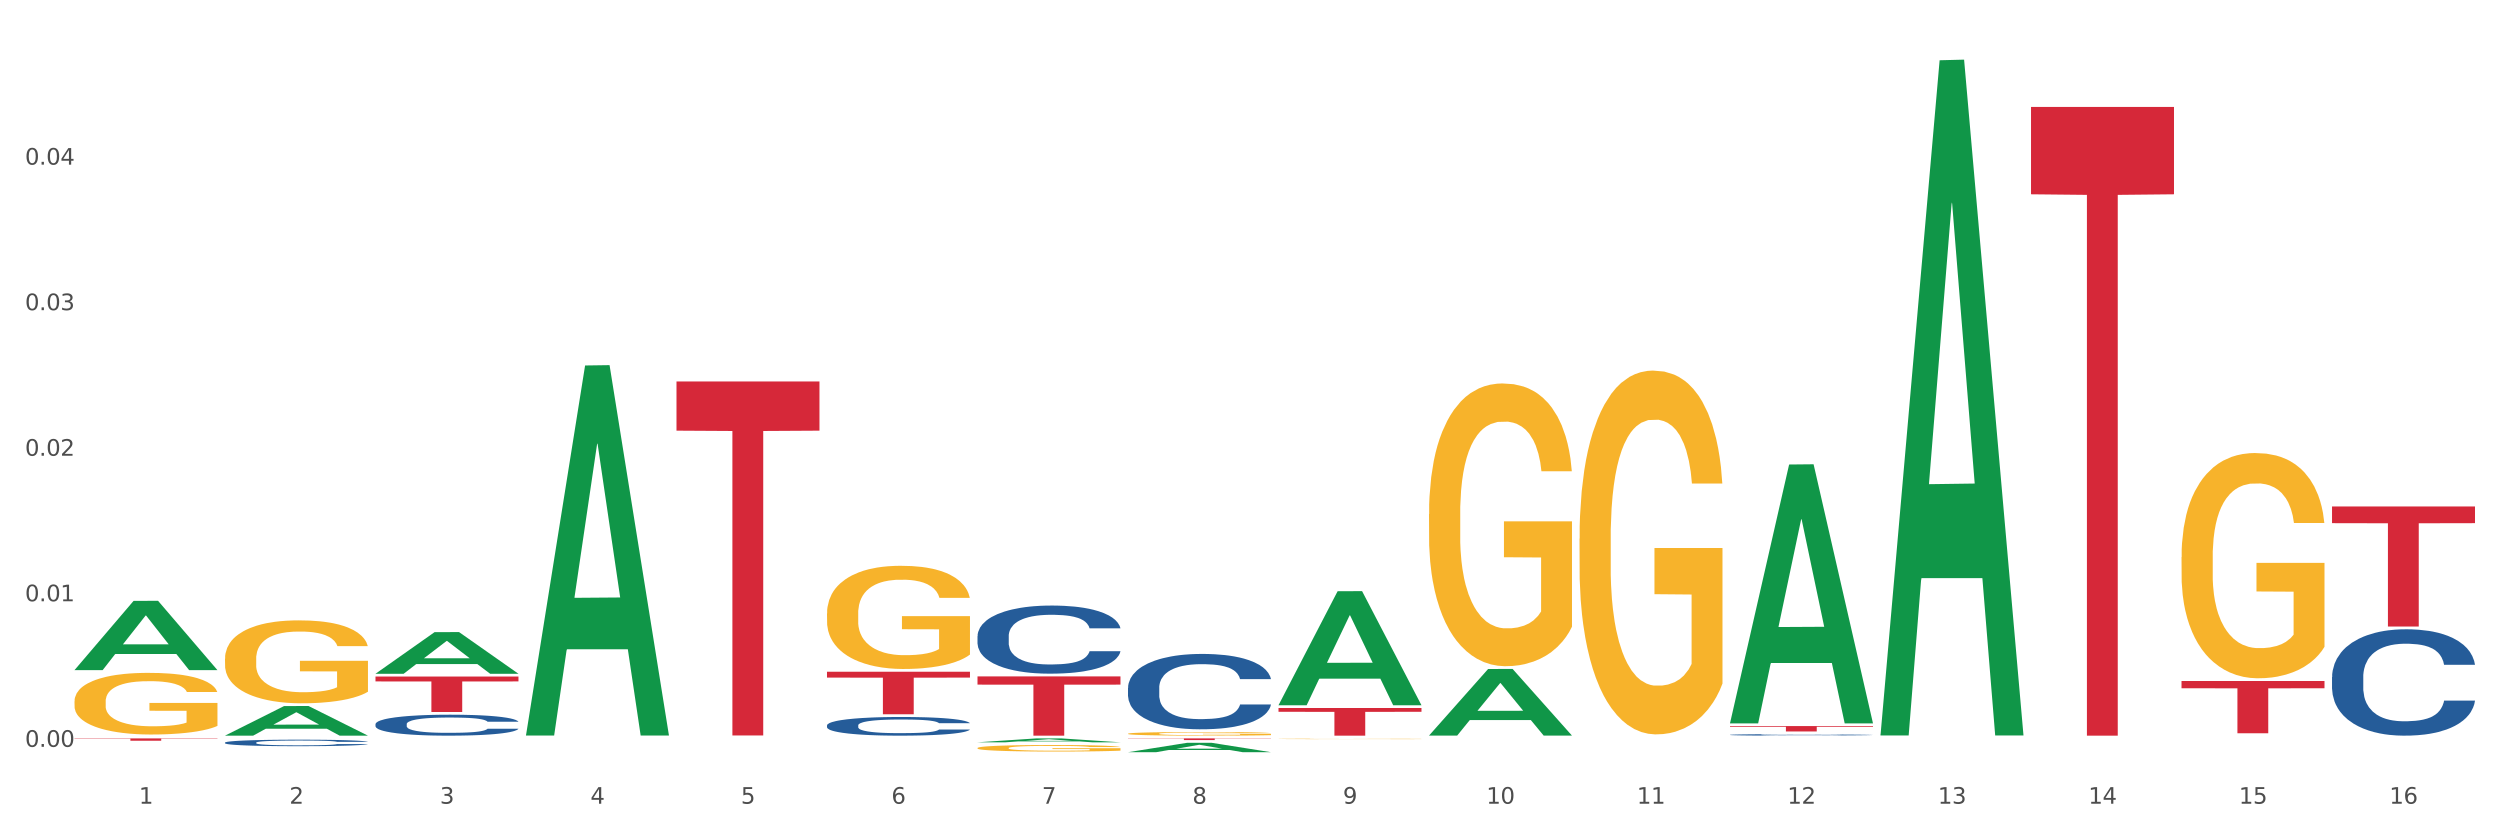 <?xml version="1.0" encoding="utf-8" standalone="no"?>
<!DOCTYPE svg PUBLIC "-//W3C//DTD SVG 1.1//EN"
  "http://www.w3.org/Graphics/SVG/1.1/DTD/svg11.dtd">
<svg xmlns:xlink="http://www.w3.org/1999/xlink" width="1080pt" height="360pt" viewBox="0 0 1080 360" xmlns="http://www.w3.org/2000/svg" version="1.1">
 <rect x="0" y="0" width="1080" height="360" fill="#333333" stroke="none"/>
 <defs>
  <style type="text/css">*{stroke-linejoin: round; stroke-linecap: butt}</style>
 </defs>
 <g id="figure_1">
  <g id="patch_1">
   <path d="M 0 360 
L 1080 360 
L 1080 0 
L 0 0 
z
" style="fill: #ffffff; stroke: #ffffff; stroke-linejoin: miter"/>
  </g>
  <g id="axes_1">
   <g id="matplotlib.axis_1">
    <g id="xtick_1">
     <g id="text_1">
      <!-- 1 -->
      <g style="fill: #4d4d4d" transform="translate(60.004 347.204) scale(0.096 -0.096)">
       <defs>
        <path id="DejaVuSans-31" d="M 794 531 
L 1825 531 
L 1825 4091 
L 703 3866 
L 703 4441 
L 1819 4666 
L 2450 4666 
L 2450 531 
L 3481 531 
L 3481 0 
L 794 0 
L 794 531 
z
" transform="scale(0.016)"/>
       </defs>
       <use xlink:href="#DejaVuSans-31"/>
      </g>
     </g>
    </g>
    <g id="xtick_2">
     <g id="text_2">
      <!-- 2 -->
      <g style="fill: #4d4d4d" transform="translate(125.021 347.204) scale(0.096 -0.096)">
       <defs>
        <path id="DejaVuSans-32" d="M 1228 531 
L 3431 531 
L 3431 0 
L 469 0 
L 469 531 
Q 828 903 1448 1529 
Q 2069 2156 2228 2338 
Q 2531 2678 2651 2914 
Q 2772 3150 2772 3378 
Q 2772 3750 2511 3984 
Q 2250 4219 1831 4219 
Q 1534 4219 1204 4116 
Q 875 4013 500 3803 
L 500 4441 
Q 881 4594 1212 4672 
Q 1544 4750 1819 4750 
Q 2544 4750 2975 4387 
Q 3406 4025 3406 3419 
Q 3406 3131 3298 2873 
Q 3191 2616 2906 2266 
Q 2828 2175 2409 1742 
Q 1991 1309 1228 531 
z
" transform="scale(0.016)"/>
       </defs>
       <use xlink:href="#DejaVuSans-32"/>
      </g>
     </g>
    </g>
    <g id="xtick_3">
     <g id="text_3">
      <!-- 3 -->
      <g style="fill: #4d4d4d" transform="translate(190.039 347.204) scale(0.096 -0.096)">
       <defs>
        <path id="DejaVuSans-33" d="M 2597 2516 
Q 3050 2419 3304 2112 
Q 3559 1806 3559 1356 
Q 3559 666 3084 287 
Q 2609 -91 1734 -91 
Q 1441 -91 1130 -33 
Q 819 25 488 141 
L 488 750 
Q 750 597 1062 519 
Q 1375 441 1716 441 
Q 2309 441 2620 675 
Q 2931 909 2931 1356 
Q 2931 1769 2642 2001 
Q 2353 2234 1838 2234 
L 1294 2234 
L 1294 2753 
L 1863 2753 
Q 2328 2753 2575 2939 
Q 2822 3125 2822 3475 
Q 2822 3834 2567 4026 
Q 2313 4219 1838 4219 
Q 1578 4219 1281 4162 
Q 984 4106 628 3988 
L 628 4550 
Q 988 4650 1302 4700 
Q 1616 4750 1894 4750 
Q 2613 4750 3031 4423 
Q 3450 4097 3450 3541 
Q 3450 3153 3228 2886 
Q 3006 2619 2597 2516 
z
" transform="scale(0.016)"/>
       </defs>
       <use xlink:href="#DejaVuSans-33"/>
      </g>
     </g>
    </g>
    <g id="xtick_4">
     <g id="text_4">
      <!-- 4 -->
      <g style="fill: #4d4d4d" transform="translate(255.056 347.204) scale(0.096 -0.096)">
       <defs>
        <path id="DejaVuSans-34" d="M 2419 4116 
L 825 1625 
L 2419 1625 
L 2419 4116 
z
M 2253 4666 
L 3047 4666 
L 3047 1625 
L 3713 1625 
L 3713 1100 
L 3047 1100 
L 3047 0 
L 2419 0 
L 2419 1100 
L 313 1100 
L 313 1709 
L 2253 4666 
z
" transform="scale(0.016)"/>
       </defs>
       <use xlink:href="#DejaVuSans-34"/>
      </g>
     </g>
    </g>
    <g id="xtick_5">
     <g id="text_5">
      <!-- 5 -->
      <g style="fill: #4d4d4d" transform="translate(320.073 347.204) scale(0.096 -0.096)">
       <defs>
        <path id="DejaVuSans-35" d="M 691 4666 
L 3169 4666 
L 3169 4134 
L 1269 4134 
L 1269 2991 
Q 1406 3038 1543 3061 
Q 1681 3084 1819 3084 
Q 2600 3084 3056 2656 
Q 3513 2228 3513 1497 
Q 3513 744 3044 326 
Q 2575 -91 1722 -91 
Q 1428 -91 1123 -41 
Q 819 9 494 109 
L 494 744 
Q 775 591 1075 516 
Q 1375 441 1709 441 
Q 2250 441 2565 725 
Q 2881 1009 2881 1497 
Q 2881 1984 2565 2268 
Q 2250 2553 1709 2553 
Q 1456 2553 1204 2497 
Q 953 2441 691 2322 
L 691 4666 
z
" transform="scale(0.016)"/>
       </defs>
       <use xlink:href="#DejaVuSans-35"/>
      </g>
     </g>
    </g>
    <g id="xtick_6">
     <g id="text_6">
      <!-- 6 -->
      <g style="fill: #4d4d4d" transform="translate(385.09 347.204) scale(0.096 -0.096)">
       <defs>
        <path id="DejaVuSans-36" d="M 2113 2584 
Q 1688 2584 1439 2293 
Q 1191 2003 1191 1497 
Q 1191 994 1439 701 
Q 1688 409 2113 409 
Q 2538 409 2786 701 
Q 3034 994 3034 1497 
Q 3034 2003 2786 2293 
Q 2538 2584 2113 2584 
z
M 3366 4563 
L 3366 3988 
Q 3128 4100 2886 4159 
Q 2644 4219 2406 4219 
Q 1781 4219 1451 3797 
Q 1122 3375 1075 2522 
Q 1259 2794 1537 2939 
Q 1816 3084 2150 3084 
Q 2853 3084 3261 2657 
Q 3669 2231 3669 1497 
Q 3669 778 3244 343 
Q 2819 -91 2113 -91 
Q 1303 -91 875 529 
Q 447 1150 447 2328 
Q 447 3434 972 4092 
Q 1497 4750 2381 4750 
Q 2619 4750 2861 4703 
Q 3103 4656 3366 4563 
z
" transform="scale(0.016)"/>
       </defs>
       <use xlink:href="#DejaVuSans-36"/>
      </g>
     </g>
    </g>
    <g id="xtick_7">
     <g id="text_7">
      <!-- 7 -->
      <g style="fill: #4d4d4d" transform="translate(450.108 347.204) scale(0.096 -0.096)">
       <defs>
        <path id="DejaVuSans-37" d="M 525 4666 
L 3525 4666 
L 3525 4397 
L 1831 0 
L 1172 0 
L 2766 4134 
L 525 4134 
L 525 4666 
z
" transform="scale(0.016)"/>
       </defs>
       <use xlink:href="#DejaVuSans-37"/>
      </g>
     </g>
    </g>
    <g id="xtick_8">
     <g id="text_8">
      <!-- 8 -->
      <g style="fill: #4d4d4d" transform="translate(515.125 347.204) scale(0.096 -0.096)">
       <defs>
        <path id="DejaVuSans-38" d="M 2034 2216 
Q 1584 2216 1326 1975 
Q 1069 1734 1069 1313 
Q 1069 891 1326 650 
Q 1584 409 2034 409 
Q 2484 409 2743 651 
Q 3003 894 3003 1313 
Q 3003 1734 2745 1975 
Q 2488 2216 2034 2216 
z
M 1403 2484 
Q 997 2584 770 2862 
Q 544 3141 544 3541 
Q 544 4100 942 4425 
Q 1341 4750 2034 4750 
Q 2731 4750 3128 4425 
Q 3525 4100 3525 3541 
Q 3525 3141 3298 2862 
Q 3072 2584 2669 2484 
Q 3125 2378 3379 2068 
Q 3634 1759 3634 1313 
Q 3634 634 3220 271 
Q 2806 -91 2034 -91 
Q 1263 -91 848 271 
Q 434 634 434 1313 
Q 434 1759 690 2068 
Q 947 2378 1403 2484 
z
M 1172 3481 
Q 1172 3119 1398 2916 
Q 1625 2713 2034 2713 
Q 2441 2713 2670 2916 
Q 2900 3119 2900 3481 
Q 2900 3844 2670 4047 
Q 2441 4250 2034 4250 
Q 1625 4250 1398 4047 
Q 1172 3844 1172 3481 
z
" transform="scale(0.016)"/>
       </defs>
       <use xlink:href="#DejaVuSans-38"/>
      </g>
     </g>
    </g>
    <g id="xtick_9">
     <g id="text_9">
      <!-- 9 -->
      <g style="fill: #4d4d4d" transform="translate(580.142 347.204) scale(0.096 -0.096)">
       <defs>
        <path id="DejaVuSans-39" d="M 703 97 
L 703 672 
Q 941 559 1184 500 
Q 1428 441 1663 441 
Q 2288 441 2617 861 
Q 2947 1281 2994 2138 
Q 2813 1869 2534 1725 
Q 2256 1581 1919 1581 
Q 1219 1581 811 2004 
Q 403 2428 403 3163 
Q 403 3881 828 4315 
Q 1253 4750 1959 4750 
Q 2769 4750 3195 4129 
Q 3622 3509 3622 2328 
Q 3622 1225 3098 567 
Q 2575 -91 1691 -91 
Q 1453 -91 1209 -44 
Q 966 3 703 97 
z
M 1959 2075 
Q 2384 2075 2632 2365 
Q 2881 2656 2881 3163 
Q 2881 3666 2632 3958 
Q 2384 4250 1959 4250 
Q 1534 4250 1286 3958 
Q 1038 3666 1038 3163 
Q 1038 2656 1286 2365 
Q 1534 2075 1959 2075 
z
" transform="scale(0.016)"/>
       </defs>
       <use xlink:href="#DejaVuSans-39"/>
      </g>
     </g>
    </g>
    <g id="xtick_10">
     <g id="text_10">
      <!-- 10 -->
      <g style="fill: #4d4d4d" transform="translate(642.105 347.204) scale(0.096 -0.096)">
       <defs>
        <path id="DejaVuSans-30" d="M 2034 4250 
Q 1547 4250 1301 3770 
Q 1056 3291 1056 2328 
Q 1056 1369 1301 889 
Q 1547 409 2034 409 
Q 2525 409 2770 889 
Q 3016 1369 3016 2328 
Q 3016 3291 2770 3770 
Q 2525 4250 2034 4250 
z
M 2034 4750 
Q 2819 4750 3233 4129 
Q 3647 3509 3647 2328 
Q 3647 1150 3233 529 
Q 2819 -91 2034 -91 
Q 1250 -91 836 529 
Q 422 1150 422 2328 
Q 422 3509 836 4129 
Q 1250 4750 2034 4750 
z
" transform="scale(0.016)"/>
       </defs>
       <use xlink:href="#DejaVuSans-31"/>
       <use xlink:href="#DejaVuSans-30" transform="translate(63.623 0)"/>
      </g>
     </g>
    </g>
    <g id="xtick_11">
     <g id="text_11">
      <!-- 11 -->
      <g style="fill: #4d4d4d" transform="translate(707.123 347.204) scale(0.096 -0.096)">
       <use xlink:href="#DejaVuSans-31"/>
       <use xlink:href="#DejaVuSans-31" transform="translate(63.623 0)"/>
      </g>
     </g>
    </g>
    <g id="xtick_12">
     <g id="text_12">
      <!-- 12 -->
      <g style="fill: #4d4d4d" transform="translate(772.14 347.204) scale(0.096 -0.096)">
       <use xlink:href="#DejaVuSans-31"/>
       <use xlink:href="#DejaVuSans-32" transform="translate(63.623 0)"/>
      </g>
     </g>
    </g>
    <g id="xtick_13">
     <g id="text_13">
      <!-- 13 -->
      <g style="fill: #4d4d4d" transform="translate(837.157 347.204) scale(0.096 -0.096)">
       <use xlink:href="#DejaVuSans-31"/>
       <use xlink:href="#DejaVuSans-33" transform="translate(63.623 0)"/>
      </g>
     </g>
    </g>
    <g id="xtick_14">
     <g id="text_14">
      <!-- 14 -->
      <g style="fill: #4d4d4d" transform="translate(902.174 347.204) scale(0.096 -0.096)">
       <use xlink:href="#DejaVuSans-31"/>
       <use xlink:href="#DejaVuSans-34" transform="translate(63.623 0)"/>
      </g>
     </g>
    </g>
    <g id="xtick_15">
     <g id="text_15">
      <!-- 15 -->
      <g style="fill: #4d4d4d" transform="translate(967.192 347.204) scale(0.096 -0.096)">
       <use xlink:href="#DejaVuSans-31"/>
       <use xlink:href="#DejaVuSans-35" transform="translate(63.623 0)"/>
      </g>
     </g>
    </g>
    <g id="xtick_16">
     <g id="text_16">
      <!-- 16 -->
      <g style="fill: #4d4d4d" transform="translate(1032.209 347.204) scale(0.096 -0.096)">
       <use xlink:href="#DejaVuSans-31"/>
       <use xlink:href="#DejaVuSans-36" transform="translate(63.623 0)"/>
      </g>
     </g>
    </g>
    <g id="xtick_17"/>
    <g id="xtick_18"/>
    <g id="xtick_19"/>
    <g id="xtick_20"/>
    <g id="xtick_21"/>
    <g id="xtick_22"/>
    <g id="xtick_23"/>
    <g id="xtick_24"/>
    <g id="xtick_25"/>
    <g id="xtick_26"/>
    <g id="xtick_27"/>
    <g id="xtick_28"/>
    <g id="xtick_29"/>
    <g id="xtick_30"/>
    <g id="xtick_31"/>
   </g>
   <g id="matplotlib.axis_2">
    <g id="ytick_1">
     <g id="text_17">
      <!-- 0.00 -->
      <g style="fill: #4d4d4d" transform="translate(10.8 322.627) scale(0.096 -0.096)">
       <defs>
        <path id="DejaVuSans-2e" d="M 684 794 
L 1344 794 
L 1344 0 
L 684 0 
L 684 794 
z
" transform="scale(0.016)"/>
       </defs>
       <use xlink:href="#DejaVuSans-30"/>
       <use xlink:href="#DejaVuSans-2e" transform="translate(63.623 0)"/>
       <use xlink:href="#DejaVuSans-30" transform="translate(95.41 0)"/>
       <use xlink:href="#DejaVuSans-30" transform="translate(159.033 0)"/>
      </g>
     </g>
    </g>
    <g id="ytick_2">
     <g id="text_18">
      <!-- 0.01 -->
      <g style="fill: #4d4d4d" transform="translate(10.8 259.752) scale(0.096 -0.096)">
       <use xlink:href="#DejaVuSans-30"/>
       <use xlink:href="#DejaVuSans-2e" transform="translate(63.623 0)"/>
       <use xlink:href="#DejaVuSans-30" transform="translate(95.41 0)"/>
       <use xlink:href="#DejaVuSans-31" transform="translate(159.033 0)"/>
      </g>
     </g>
    </g>
    <g id="ytick_3">
     <g id="text_19">
      <!-- 0.02 -->
      <g style="fill: #4d4d4d" transform="translate(10.8 196.877) scale(0.096 -0.096)">
       <use xlink:href="#DejaVuSans-30"/>
       <use xlink:href="#DejaVuSans-2e" transform="translate(63.623 0)"/>
       <use xlink:href="#DejaVuSans-30" transform="translate(95.41 0)"/>
       <use xlink:href="#DejaVuSans-32" transform="translate(159.033 0)"/>
      </g>
     </g>
    </g>
    <g id="ytick_4">
     <g id="text_20">
      <!-- 0.03 -->
      <g style="fill: #4d4d4d" transform="translate(10.8 134.002) scale(0.096 -0.096)">
       <use xlink:href="#DejaVuSans-30"/>
       <use xlink:href="#DejaVuSans-2e" transform="translate(63.623 0)"/>
       <use xlink:href="#DejaVuSans-30" transform="translate(95.41 0)"/>
       <use xlink:href="#DejaVuSans-33" transform="translate(159.033 0)"/>
      </g>
     </g>
    </g>
    <g id="ytick_5">
     <g id="text_21">
      <!-- 0.04 -->
      <g style="fill: #4d4d4d" transform="translate(10.8 71.127) scale(0.096 -0.096)">
       <use xlink:href="#DejaVuSans-30"/>
       <use xlink:href="#DejaVuSans-2e" transform="translate(63.623 0)"/>
       <use xlink:href="#DejaVuSans-30" transform="translate(95.41 0)"/>
       <use xlink:href="#DejaVuSans-34" transform="translate(159.033 0)"/>
      </g>
     </g>
    </g>
    <g id="ytick_6"/>
    <g id="ytick_7"/>
    <g id="ytick_8"/>
    <g id="ytick_9"/>
    <g id="ytick_10"/>
   </g>
   <g id="PolyCollection_1">
    <path d="M 32.175 289.449 
L 32.239 289.421 
L 57.709 259.576 
L 68.28 259.548 
L 93.941 289.505 
L 81.715 289.505 
L 76.176 282.529 
L 49.877 282.529 
L 49.686 282.642 
L 44.337 289.505 
L 32.175 289.505 
L 32.175 289.449 
L 53.188 278.366 
L 72.864 278.338 
L 63.122 265.933 
L 62.995 265.877 
L 62.867 265.962 
L 53.125 278.338 
L 53.188 278.366 
L 32.175 289.449 
z
" clip-path="url(#p22ee23a24b)" style="fill: #109648"/>
    <path d="M 32.175 302.986 
L 32.248 302.961 
L 32.248 302.086 
L 32.394 301.332 
L 33.123 299.507 
L 34.217 297.999 
L 35.019 297.197 
L 35.821 296.54 
L 36.769 295.883 
L 37.936 295.202 
L 40.051 294.205 
L 41.363 293.694 
L 42.968 293.159 
L 45.885 292.381 
L 47.999 291.943 
L 50.187 291.578 
L 53.76 291.14 
L 56.094 290.945 
L 58.573 290.8 
L 61.563 290.702 
L 63.824 290.678 
L 68.783 290.751 
L 73.012 290.97 
L 75.054 291.14 
L 77.679 291.432 
L 79.065 291.627 
L 81.326 292.016 
L 83.659 292.527 
L 85.263 292.964 
L 87.67 293.791 
L 89.493 294.618 
L 91.17 295.64 
L 92.045 296.345 
L 92.702 297.002 
L 93.285 297.756 
L 93.868 298.948 
L 80.742 298.948 
L 80.232 298.097 
L 79.43 297.294 
L 78.263 296.516 
L 77.242 296.029 
L 75.492 295.421 
L 73.887 295.032 
L 72.21 294.74 
L 70.168 294.497 
L 68.564 294.375 
L 66.303 294.278 
L 61.855 294.302 
L 58.865 294.497 
L 56.823 294.74 
L 55.511 294.959 
L 54.344 295.202 
L 53.031 295.543 
L 51.5 296.053 
L 50.406 296.516 
L 49.312 297.099 
L 48.437 297.683 
L 47.635 298.364 
L 46.979 299.094 
L 46.468 299.848 
L 46.031 300.772 
L 45.666 302.305 
L 45.666 305.637 
L 45.812 306.391 
L 46.176 307.388 
L 46.614 308.142 
L 47.343 309.042 
L 47.999 309.651 
L 49.239 310.526 
L 50.625 311.256 
L 51.719 311.718 
L 52.812 312.107 
L 54.708 312.642 
L 56.823 313.08 
L 58.646 313.348 
L 61.126 313.591 
L 62.803 313.688 
L 64.261 313.737 
L 67.835 313.737 
L 70.387 313.664 
L 73.231 313.494 
L 75.419 313.275 
L 77.242 313.007 
L 79.284 312.569 
L 80.596 312.156 
L 80.596 307.072 
L 64.553 307.048 
L 64.553 303.667 
L 93.941 303.667 
L 93.941 313.591 
L 92.702 314.102 
L 91.316 314.564 
L 89.858 314.977 
L 87.67 315.488 
L 85.045 315.975 
L 82.711 316.315 
L 80.232 316.607 
L 77.315 316.875 
L 73.523 317.118 
L 71.189 317.215 
L 68.272 317.288 
L 64.845 317.313 
L 61.855 317.264 
L 58.938 317.142 
L 55.875 316.923 
L 52.885 316.607 
L 50.625 316.291 
L 48.364 315.902 
L 45.958 315.391 
L 44.062 314.904 
L 42.603 314.467 
L 40.999 313.907 
L 39.249 313.177 
L 37.936 312.521 
L 36.769 311.84 
L 35.529 310.964 
L 34.654 310.21 
L 33.779 309.261 
L 33.269 308.556 
L 32.685 307.461 
L 32.248 305.929 
L 32.175 302.986 
z
" clip-path="url(#p22ee23a24b)" style="fill: #f7b32b"/>
    <path d="M 97.192 284.554 
L 97.265 284.522 
L 97.265 283.344 
L 97.411 282.329 
L 98.14 279.875 
L 99.234 277.846 
L 100.036 276.766 
L 100.838 275.883 
L 101.786 274.999 
L 102.953 274.083 
L 105.068 272.741 
L 106.381 272.054 
L 107.985 271.334 
L 110.902 270.287 
L 113.017 269.698 
L 115.204 269.207 
L 118.778 268.618 
L 121.111 268.357 
L 123.591 268.16 
L 126.58 268.029 
L 128.841 267.997 
L 133.8 268.095 
L 138.03 268.389 
L 140.071 268.618 
L 142.697 269.011 
L 144.082 269.273 
L 146.343 269.796 
L 148.676 270.484 
L 150.281 271.073 
L 152.687 272.185 
L 154.51 273.298 
L 156.188 274.672 
L 157.063 275.621 
L 157.719 276.505 
L 158.302 277.519 
L 158.886 279.122 
L 145.759 279.122 
L 145.249 277.977 
L 144.447 276.897 
L 143.28 275.85 
L 142.259 275.196 
L 140.509 274.378 
L 138.905 273.854 
L 137.227 273.461 
L 135.185 273.134 
L 133.581 272.971 
L 131.321 272.84 
L 126.872 272.872 
L 123.882 273.134 
L 121.84 273.461 
L 120.528 273.756 
L 119.361 274.083 
L 118.048 274.541 
L 116.517 275.228 
L 115.423 275.85 
L 114.329 276.636 
L 113.454 277.421 
L 112.652 278.337 
L 111.996 279.319 
L 111.485 280.333 
L 111.048 281.577 
L 110.683 283.638 
L 110.683 288.121 
L 110.829 289.136 
L 111.194 290.477 
L 111.631 291.492 
L 112.36 292.703 
L 113.017 293.521 
L 114.256 294.699 
L 115.642 295.68 
L 116.736 296.302 
L 117.83 296.826 
L 119.726 297.546 
L 121.84 298.135 
L 123.664 298.494 
L 126.143 298.822 
L 127.82 298.953 
L 129.279 299.018 
L 132.852 299.018 
L 135.404 298.92 
L 138.248 298.691 
L 140.436 298.396 
L 142.259 298.036 
L 144.301 297.447 
L 145.614 296.891 
L 145.614 290.052 
L 129.57 290.019 
L 129.57 285.471 
L 158.959 285.471 
L 158.959 298.822 
L 157.719 299.509 
L 156.333 300.131 
L 154.875 300.687 
L 152.687 301.374 
L 150.062 302.029 
L 147.728 302.487 
L 145.249 302.879 
L 142.332 303.239 
L 138.54 303.567 
L 136.206 303.697 
L 133.289 303.796 
L 129.862 303.828 
L 126.872 303.763 
L 123.955 303.599 
L 120.892 303.305 
L 117.903 302.879 
L 115.642 302.454 
L 113.381 301.93 
L 110.975 301.243 
L 109.079 300.589 
L 107.62 300 
L 106.016 299.247 
L 104.266 298.265 
L 102.953 297.382 
L 101.786 296.466 
L 100.547 295.288 
L 99.672 294.273 
L 98.797 292.997 
L 98.286 292.048 
L 97.703 290.576 
L 97.265 288.514 
L 97.192 284.554 
z
" clip-path="url(#p22ee23a24b)" style="fill: #f7b32b"/>
    <path d="M 357.261 265.023 
L 357.334 264.982 
L 357.334 263.517 
L 357.48 262.254 
L 358.209 259.201 
L 359.303 256.677 
L 360.105 255.333 
L 360.907 254.234 
L 361.855 253.135 
L 363.022 251.995 
L 365.137 250.325 
L 366.45 249.47 
L 368.054 248.575 
L 370.971 247.272 
L 373.086 246.539 
L 375.273 245.928 
L 378.847 245.196 
L 381.18 244.87 
L 383.66 244.626 
L 386.649 244.463 
L 388.91 244.422 
L 393.869 244.544 
L 398.098 244.911 
L 400.14 245.196 
L 402.766 245.684 
L 404.151 246.01 
L 406.412 246.661 
L 408.745 247.516 
L 410.35 248.249 
L 412.756 249.633 
L 414.579 251.018 
L 416.256 252.728 
L 417.132 253.908 
L 417.788 255.007 
L 418.371 256.27 
L 418.955 258.265 
L 405.828 258.265 
L 405.318 256.84 
L 404.516 255.496 
L 403.349 254.193 
L 402.328 253.379 
L 400.578 252.361 
L 398.974 251.71 
L 397.296 251.221 
L 395.254 250.814 
L 393.65 250.61 
L 391.39 250.448 
L 386.941 250.488 
L 383.951 250.814 
L 381.909 251.221 
L 380.597 251.588 
L 379.43 251.995 
L 378.117 252.565 
L 376.586 253.42 
L 375.492 254.193 
L 374.398 255.17 
L 373.523 256.147 
L 372.721 257.287 
L 372.065 258.509 
L 371.554 259.771 
L 371.117 261.318 
L 370.752 263.883 
L 370.752 269.461 
L 370.898 270.723 
L 371.263 272.392 
L 371.7 273.654 
L 372.429 275.16 
L 373.086 276.178 
L 374.325 277.644 
L 375.711 278.865 
L 376.805 279.639 
L 377.899 280.29 
L 379.795 281.186 
L 381.909 281.919 
L 383.733 282.367 
L 386.212 282.774 
L 387.889 282.937 
L 389.348 283.018 
L 392.921 283.018 
L 395.473 282.896 
L 398.317 282.611 
L 400.505 282.245 
L 402.328 281.797 
L 404.37 281.064 
L 405.683 280.372 
L 405.683 271.863 
L 389.639 271.822 
L 389.639 266.163 
L 419.028 266.163 
L 419.028 282.774 
L 417.788 283.629 
L 416.402 284.402 
L 414.944 285.095 
L 412.756 285.949 
L 410.131 286.764 
L 407.797 287.334 
L 405.318 287.822 
L 402.401 288.27 
L 398.609 288.677 
L 396.275 288.84 
L 393.358 288.962 
L 389.931 289.003 
L 386.941 288.922 
L 384.024 288.718 
L 380.961 288.352 
L 377.972 287.822 
L 375.711 287.293 
L 373.45 286.642 
L 371.044 285.787 
L 369.148 284.972 
L 367.689 284.24 
L 366.085 283.303 
L 364.335 282.082 
L 363.022 280.982 
L 361.855 279.843 
L 360.616 278.377 
L 359.741 277.115 
L 358.866 275.527 
L 358.355 274.346 
L 357.772 272.514 
L 357.334 269.949 
L 357.261 265.023 
z
" clip-path="url(#p22ee23a24b)" style="fill: #f7b32b"/>
    <path d="M 422.278 323.154 
L 422.351 323.151 
L 422.351 323.058 
L 422.497 322.978 
L 423.226 322.785 
L 424.32 322.625 
L 425.122 322.54 
L 425.925 322.47 
L 426.873 322.4 
L 428.039 322.328 
L 430.154 322.222 
L 431.467 322.168 
L 433.071 322.111 
L 435.988 322.029 
L 438.103 321.982 
L 440.291 321.944 
L 443.864 321.897 
L 446.197 321.877 
L 448.677 321.861 
L 451.667 321.851 
L 453.927 321.848 
L 458.886 321.856 
L 463.116 321.879 
L 465.158 321.897 
L 467.783 321.928 
L 469.168 321.949 
L 471.429 321.99 
L 473.763 322.044 
L 475.367 322.091 
L 477.773 322.179 
L 479.596 322.266 
L 481.274 322.375 
L 482.149 322.449 
L 482.805 322.519 
L 483.389 322.599 
L 483.972 322.726 
L 470.846 322.726 
L 470.335 322.635 
L 469.533 322.55 
L 468.366 322.468 
L 467.345 322.416 
L 465.595 322.351 
L 463.991 322.31 
L 462.314 322.279 
L 460.272 322.253 
L 458.667 322.24 
L 456.407 322.23 
L 451.958 322.233 
L 448.969 322.253 
L 446.927 322.279 
L 445.614 322.302 
L 444.447 322.328 
L 443.135 322.364 
L 441.603 322.418 
L 440.509 322.468 
L 439.416 322.529 
L 438.54 322.591 
L 437.738 322.664 
L 437.082 322.741 
L 436.571 322.821 
L 436.134 322.919 
L 435.769 323.082 
L 435.769 323.435 
L 435.915 323.515 
L 436.28 323.621 
L 436.717 323.701 
L 437.447 323.796 
L 438.103 323.861 
L 439.343 323.954 
L 440.728 324.031 
L 441.822 324.08 
L 442.916 324.121 
L 444.812 324.178 
L 446.927 324.225 
L 448.75 324.253 
L 451.229 324.279 
L 452.906 324.289 
L 454.365 324.294 
L 457.938 324.294 
L 460.49 324.287 
L 463.334 324.269 
L 465.522 324.245 
L 467.345 324.217 
L 469.387 324.17 
L 470.7 324.127 
L 470.7 323.587 
L 454.657 323.585 
L 454.657 323.226 
L 484.045 323.226 
L 484.045 324.279 
L 482.805 324.333 
L 481.42 324.382 
L 479.961 324.426 
L 477.773 324.48 
L 475.148 324.532 
L 472.815 324.568 
L 470.335 324.599 
L 467.418 324.627 
L 463.626 324.653 
L 461.293 324.663 
L 458.376 324.671 
L 454.948 324.674 
L 451.958 324.668 
L 449.041 324.656 
L 445.979 324.632 
L 442.989 324.599 
L 440.728 324.565 
L 438.468 324.524 
L 436.061 324.47 
L 434.165 324.418 
L 432.707 324.372 
L 431.102 324.312 
L 429.352 324.235 
L 428.039 324.165 
L 426.873 324.093 
L 425.633 324 
L 424.758 323.92 
L 423.883 323.82 
L 423.372 323.745 
L 422.789 323.629 
L 422.351 323.466 
L 422.278 323.154 
z
" clip-path="url(#p22ee23a24b)" style="fill: #f7b32b"/>
    <path d="M 487.296 316.961 
L 487.369 316.96 
L 487.369 316.908 
L 487.514 316.864 
L 488.244 316.756 
L 489.338 316.667 
L 490.14 316.62 
L 490.942 316.581 
L 491.89 316.542 
L 493.057 316.502 
L 495.171 316.443 
L 496.484 316.413 
L 498.088 316.381 
L 501.005 316.335 
L 503.12 316.31 
L 505.308 316.288 
L 508.881 316.262 
L 511.215 316.251 
L 513.694 316.242 
L 516.684 316.236 
L 518.945 316.235 
L 523.903 316.239 
L 528.133 316.252 
L 530.175 316.262 
L 532.8 316.279 
L 534.186 316.291 
L 536.446 316.314 
L 538.78 316.344 
L 540.384 316.37 
L 542.791 316.419 
L 544.614 316.468 
L 546.291 316.528 
L 547.166 316.569 
L 547.822 316.608 
L 548.406 316.653 
L 548.989 316.723 
L 535.863 316.723 
L 535.352 316.673 
L 534.55 316.625 
L 533.383 316.58 
L 532.363 316.551 
L 530.612 316.515 
L 529.008 316.492 
L 527.331 316.475 
L 525.289 316.46 
L 523.685 316.453 
L 521.424 316.447 
L 516.976 316.449 
L 513.986 316.46 
L 511.944 316.475 
L 510.631 316.488 
L 509.464 316.502 
L 508.152 316.522 
L 506.62 316.552 
L 505.527 316.58 
L 504.433 316.614 
L 503.558 316.648 
L 502.756 316.689 
L 502.099 316.732 
L 501.589 316.776 
L 501.151 316.831 
L 500.787 316.921 
L 500.787 317.118 
L 500.932 317.162 
L 501.297 317.221 
L 501.735 317.266 
L 502.464 317.319 
L 503.12 317.355 
L 504.36 317.406 
L 505.745 317.449 
L 506.839 317.477 
L 507.933 317.5 
L 509.829 317.531 
L 511.944 317.557 
L 513.767 317.573 
L 516.246 317.587 
L 517.924 317.593 
L 519.382 317.596 
L 522.955 317.596 
L 525.508 317.592 
L 528.352 317.582 
L 530.539 317.569 
L 532.363 317.553 
L 534.404 317.527 
L 535.717 317.503 
L 535.717 317.203 
L 519.674 317.201 
L 519.674 317.002 
L 549.062 317.002 
L 549.062 317.587 
L 547.822 317.617 
L 546.437 317.645 
L 544.978 317.669 
L 542.791 317.699 
L 540.165 317.728 
L 537.832 317.748 
L 535.352 317.765 
L 532.435 317.781 
L 528.643 317.795 
L 526.31 317.801 
L 523.393 317.806 
L 519.966 317.807 
L 516.976 317.804 
L 514.059 317.797 
L 510.996 317.784 
L 508.006 317.765 
L 505.745 317.747 
L 503.485 317.724 
L 501.078 317.694 
L 499.182 317.665 
L 497.724 317.639 
L 496.119 317.606 
L 494.369 317.563 
L 493.057 317.524 
L 491.89 317.484 
L 490.65 317.432 
L 489.775 317.388 
L 488.9 317.332 
L 488.39 317.29 
L 487.806 317.226 
L 487.369 317.135 
L 487.296 316.961 
z
" clip-path="url(#p22ee23a24b)" style="fill: #f7b32b"/>
    <path d="M 552.313 319.207 
L 552.386 319.207 
L 552.386 319.201 
L 552.532 319.196 
L 553.261 319.183 
L 554.355 319.172 
L 555.157 319.166 
L 555.959 319.162 
L 556.907 319.157 
L 558.074 319.152 
L 560.189 319.145 
L 561.501 319.141 
L 563.106 319.137 
L 566.023 319.132 
L 568.137 319.129 
L 570.325 319.126 
L 573.898 319.123 
L 576.232 319.122 
L 578.711 319.121 
L 581.701 319.12 
L 583.962 319.12 
L 588.921 319.12 
L 593.15 319.122 
L 595.192 319.123 
L 597.817 319.125 
L 599.203 319.127 
L 601.464 319.129 
L 603.797 319.133 
L 605.401 319.136 
L 607.808 319.142 
L 609.631 319.148 
L 611.308 319.155 
L 612.183 319.16 
L 612.84 319.165 
L 613.423 319.17 
L 614.006 319.179 
L 600.88 319.179 
L 600.37 319.173 
L 599.567 319.167 
L 598.401 319.161 
L 597.38 319.158 
L 595.63 319.154 
L 594.025 319.151 
L 592.348 319.149 
L 590.306 319.147 
L 588.702 319.146 
L 586.441 319.145 
L 581.993 319.146 
L 579.003 319.147 
L 576.961 319.149 
L 575.649 319.15 
L 574.482 319.152 
L 573.169 319.154 
L 571.638 319.158 
L 570.544 319.161 
L 569.45 319.165 
L 568.575 319.17 
L 567.773 319.174 
L 567.116 319.18 
L 566.606 319.185 
L 566.168 319.192 
L 565.804 319.203 
L 565.804 319.226 
L 565.95 319.232 
L 566.314 319.239 
L 566.752 319.244 
L 567.481 319.25 
L 568.137 319.255 
L 569.377 319.261 
L 570.763 319.266 
L 571.856 319.269 
L 572.95 319.272 
L 574.846 319.276 
L 576.961 319.279 
L 578.784 319.281 
L 581.264 319.283 
L 582.941 319.284 
L 584.399 319.284 
L 587.973 319.284 
L 590.525 319.283 
L 593.369 319.282 
L 595.557 319.281 
L 597.38 319.279 
L 599.422 319.276 
L 600.734 319.273 
L 600.734 319.236 
L 584.691 319.236 
L 584.691 319.212 
L 614.079 319.212 
L 614.079 319.283 
L 612.84 319.286 
L 611.454 319.29 
L 609.996 319.293 
L 607.808 319.296 
L 605.183 319.3 
L 602.849 319.302 
L 600.37 319.304 
L 597.453 319.306 
L 593.661 319.308 
L 591.327 319.309 
L 588.41 319.309 
L 584.983 319.309 
L 581.993 319.309 
L 579.076 319.308 
L 576.013 319.307 
L 573.023 319.304 
L 570.763 319.302 
L 568.502 319.299 
L 566.096 319.296 
L 564.199 319.292 
L 562.741 319.289 
L 561.137 319.285 
L 559.387 319.28 
L 558.074 319.275 
L 556.907 319.27 
L 555.667 319.264 
L 554.792 319.259 
L 553.917 319.252 
L 553.407 319.247 
L 552.823 319.239 
L 552.386 319.228 
L 552.313 319.207 
z
" clip-path="url(#p22ee23a24b)" style="fill: #f7b32b"/>
    <path d="M 617.33 222.095 
L 617.403 221.984 
L 617.403 217.967 
L 617.549 214.509 
L 618.278 206.142 
L 619.372 199.225 
L 620.174 195.543 
L 620.976 192.531 
L 621.924 189.519 
L 623.091 186.395 
L 625.206 181.821 
L 626.519 179.478 
L 628.123 177.024 
L 631.04 173.454 
L 633.155 171.446 
L 635.342 169.773 
L 638.916 167.764 
L 641.249 166.872 
L 643.729 166.203 
L 646.718 165.756 
L 648.979 165.645 
L 653.938 165.979 
L 658.167 166.984 
L 660.209 167.764 
L 662.835 169.103 
L 664.22 169.996 
L 666.481 171.781 
L 668.814 174.124 
L 670.419 176.132 
L 672.825 179.925 
L 674.648 183.718 
L 676.325 188.403 
L 677.201 191.639 
L 677.857 194.651 
L 678.44 198.109 
L 679.024 203.576 
L 665.897 203.576 
L 665.387 199.671 
L 664.585 195.99 
L 663.418 192.42 
L 662.397 190.188 
L 660.647 187.399 
L 659.043 185.614 
L 657.365 184.276 
L 655.323 183.16 
L 653.719 182.602 
L 651.458 182.156 
L 647.01 182.268 
L 644.02 183.16 
L 641.978 184.276 
L 640.666 185.28 
L 639.499 186.395 
L 638.186 187.957 
L 636.655 190.3 
L 635.561 192.42 
L 634.467 195.097 
L 633.592 197.775 
L 632.79 200.898 
L 632.134 204.245 
L 631.623 207.704 
L 631.186 211.943 
L 630.821 218.971 
L 630.821 234.256 
L 630.967 237.714 
L 631.332 242.288 
L 631.769 245.746 
L 632.498 249.874 
L 633.155 252.663 
L 634.394 256.68 
L 635.78 260.026 
L 636.874 262.146 
L 637.968 263.931 
L 639.864 266.385 
L 641.978 268.394 
L 643.801 269.621 
L 646.281 270.736 
L 647.958 271.183 
L 649.417 271.406 
L 652.99 271.406 
L 655.542 271.071 
L 658.386 270.29 
L 660.574 269.286 
L 662.397 268.059 
L 664.439 266.051 
L 665.752 264.154 
L 665.752 240.838 
L 649.708 240.726 
L 649.708 225.219 
L 679.097 225.219 
L 679.097 270.736 
L 677.857 273.079 
L 676.471 275.199 
L 675.013 277.095 
L 672.825 279.438 
L 670.2 281.669 
L 667.866 283.231 
L 665.387 284.57 
L 662.47 285.797 
L 658.678 286.913 
L 656.344 287.359 
L 653.427 287.694 
L 650 287.805 
L 647.01 287.582 
L 644.093 287.024 
L 641.03 286.02 
L 638.041 284.57 
L 635.78 283.12 
L 633.519 281.335 
L 631.113 278.992 
L 629.217 276.761 
L 627.758 274.753 
L 626.154 272.187 
L 624.404 268.84 
L 623.091 265.828 
L 621.924 262.704 
L 620.685 258.688 
L 619.81 255.229 
L 618.934 250.878 
L 618.424 247.643 
L 617.841 242.623 
L 617.403 235.594 
L 617.33 222.095 
z
" clip-path="url(#p22ee23a24b)" style="fill: #f7b32b"/>
    <path d="M 942.416 240.675 
L 942.489 240.586 
L 942.489 237.387 
L 942.635 234.632 
L 943.364 227.966 
L 944.458 222.456 
L 945.26 219.523 
L 946.063 217.123 
L 947.011 214.724 
L 948.177 212.235 
L 950.292 208.592 
L 951.605 206.725 
L 953.209 204.77 
L 956.126 201.926 
L 958.241 200.326 
L 960.429 198.993 
L 964.002 197.393 
L 966.335 196.682 
L 968.815 196.149 
L 971.805 195.794 
L 974.065 195.705 
L 979.024 195.971 
L 983.254 196.771 
L 985.296 197.393 
L 987.921 198.46 
L 989.306 199.171 
L 991.567 200.593 
L 993.901 202.459 
L 995.505 204.059 
L 997.911 207.081 
L 999.734 210.102 
L 1001.412 213.835 
L 1002.287 216.412 
L 1002.943 218.812 
L 1003.526 221.567 
L 1004.11 225.922 
L 990.984 225.922 
L 990.473 222.811 
L 989.671 219.879 
L 988.504 217.035 
L 987.483 215.257 
L 985.733 213.035 
L 984.129 211.613 
L 982.451 210.547 
L 980.41 209.658 
L 978.805 209.214 
L 976.545 208.858 
L 972.096 208.947 
L 969.106 209.658 
L 967.065 210.547 
L 965.752 211.347 
L 964.585 212.235 
L 963.273 213.48 
L 961.741 215.346 
L 960.647 217.035 
L 959.553 219.168 
L 958.678 221.301 
L 957.876 223.789 
L 957.22 226.455 
L 956.709 229.21 
L 956.272 232.588 
L 955.907 238.187 
L 955.907 250.362 
L 956.053 253.117 
L 956.418 256.761 
L 956.855 259.516 
L 957.585 262.805 
L 958.241 265.027 
L 959.481 268.226 
L 960.866 270.892 
L 961.96 272.581 
L 963.054 274.003 
L 964.95 275.958 
L 967.065 277.558 
L 968.888 278.535 
L 971.367 279.424 
L 973.044 279.78 
L 974.503 279.957 
L 978.076 279.957 
L 980.628 279.691 
L 983.472 279.069 
L 985.66 278.269 
L 987.483 277.291 
L 989.525 275.691 
L 990.838 274.181 
L 990.838 255.606 
L 974.795 255.517 
L 974.795 243.164 
L 1004.183 243.164 
L 1004.183 279.424 
L 1002.943 281.29 
L 1001.558 282.979 
L 1000.099 284.49 
L 997.911 286.356 
L 995.286 288.134 
L 992.953 289.378 
L 990.473 290.444 
L 987.556 291.422 
L 983.764 292.311 
L 981.431 292.666 
L 978.514 292.933 
L 975.086 293.022 
L 972.096 292.844 
L 969.179 292.4 
L 966.117 291.6 
L 963.127 290.444 
L 960.866 289.289 
L 958.605 287.867 
L 956.199 286.001 
L 954.303 284.223 
L 952.844 282.624 
L 951.24 280.579 
L 949.49 277.913 
L 948.177 275.514 
L 947.011 273.025 
L 945.771 269.826 
L 944.896 267.071 
L 944.021 263.605 
L 943.51 261.027 
L 942.927 257.028 
L 942.489 251.429 
L 942.416 240.675 
z
" clip-path="url(#p22ee23a24b)" style="fill: #f7b32b"/>
    <path d="M 32.175 318.98 
L 93.941 318.98 
L 93.941 319.121 
L 69.645 319.122 
L 69.645 319.994 
L 56.325 319.994 
L 56.325 319.122 
L 32.175 319.121 
L 32.175 318.981 
L 32.175 318.98 
z
" clip-path="url(#p22ee23a24b)" style="fill: #d62839"/>
    <path d="M 162.209 292.248 
L 223.976 292.248 
L 223.976 294.378 
L 199.679 294.393 
L 199.679 307.576 
L 186.36 307.576 
L 186.36 294.393 
L 162.209 294.378 
L 162.209 292.262 
L 162.209 292.248 
z
" clip-path="url(#p22ee23a24b)" style="fill: #d62839"/>
    <path d="M 292.244 164.794 
L 354.01 164.794 
L 354.01 186.045 
L 329.714 186.189 
L 329.714 317.715 
L 316.394 317.715 
L 316.394 186.189 
L 292.244 186.045 
L 292.244 164.938 
L 292.244 164.794 
z
" clip-path="url(#p22ee23a24b)" style="fill: #d62839"/>
    <path d="M 357.261 290.176 
L 419.028 290.176 
L 419.028 292.731 
L 394.731 292.748 
L 394.731 308.561 
L 381.412 308.561 
L 381.412 292.748 
L 357.261 292.731 
L 357.261 290.193 
L 357.261 290.176 
z
" clip-path="url(#p22ee23a24b)" style="fill: #d62839"/>
    <path d="M 422.278 292.2 
L 484.045 292.2 
L 484.045 295.759 
L 459.748 295.783 
L 459.748 317.807 
L 446.429 317.807 
L 446.429 295.783 
L 422.278 295.759 
L 422.278 292.224 
L 422.278 292.2 
z
" clip-path="url(#p22ee23a24b)" style="fill: #d62839"/>
    <path d="M 487.296 318.98 
L 549.062 318.98 
L 549.062 319.082 
L 524.765 319.083 
L 524.765 319.715 
L 511.446 319.715 
L 511.446 319.083 
L 487.296 319.082 
L 487.296 318.981 
L 487.296 318.98 
z
" clip-path="url(#p22ee23a24b)" style="fill: #d62839"/>
    <path d="M 552.313 305.844 
L 614.079 305.844 
L 614.079 307.507 
L 589.783 307.518 
L 589.783 317.807 
L 576.463 317.807 
L 576.463 307.518 
L 552.313 307.507 
L 552.313 305.856 
L 552.313 305.844 
z
" clip-path="url(#p22ee23a24b)" style="fill: #d62839"/>
    <path d="M 747.365 313.667 
L 809.131 313.667 
L 809.131 313.989 
L 784.834 313.991 
L 784.834 315.981 
L 771.515 315.981 
L 771.515 313.991 
L 747.365 313.989 
L 747.365 313.669 
L 747.365 313.667 
z
" clip-path="url(#p22ee23a24b)" style="fill: #d62839"/>
    <path d="M 877.399 46.187 
L 939.166 46.187 
L 939.166 83.933 
L 914.869 84.188 
L 914.869 317.807 
L 901.549 317.807 
L 901.549 84.188 
L 877.399 83.933 
L 877.399 46.442 
L 877.399 46.187 
z
" clip-path="url(#p22ee23a24b)" style="fill: #d62839"/>
    <path d="M 942.416 294.195 
L 1004.183 294.195 
L 1004.183 297.333 
L 979.886 297.354 
L 979.886 316.774 
L 966.567 316.774 
L 966.567 297.354 
L 942.416 297.333 
L 942.416 294.216 
L 942.416 294.195 
z
" clip-path="url(#p22ee23a24b)" style="fill: #d62839"/>
    <path d="M 1007.434 218.797 
L 1069.2 218.797 
L 1069.2 226.006 
L 1044.903 226.055 
L 1044.903 270.672 
L 1031.584 270.672 
L 1031.584 226.055 
L 1007.434 226.006 
L 1007.434 218.846 
L 1007.434 218.797 
z
" clip-path="url(#p22ee23a24b)" style="fill: #d62839"/>
    <path d="M 97.192 320.804 
L 97.265 320.802 
L 97.265 320.73 
L 97.484 320.632 
L 98.287 320.452 
L 99.31 320.316 
L 101.062 320.157 
L 102.011 320.09 
L 103.252 320.015 
L 105.807 319.894 
L 108.728 319.792 
L 110.772 319.735 
L 112.305 319.699 
L 115.737 319.635 
L 117.708 319.607 
L 119.752 319.583 
L 121.505 319.568 
L 124.425 319.55 
L 126.761 319.542 
L 129.463 319.54 
L 131.726 319.542 
L 134.719 319.553 
L 139.1 319.583 
L 140.779 319.601 
L 143.042 319.632 
L 145.379 319.673 
L 147.277 319.715 
L 149.467 319.774 
L 151.731 319.851 
L 153.921 319.948 
L 155.454 320.038 
L 156.695 320.134 
L 157.79 320.249 
L 158.594 320.375 
L 158.959 320.481 
L 145.598 320.481 
L 145.233 320.385 
L 144.503 320.283 
L 143.773 320.213 
L 142.969 320.157 
L 141.728 320.092 
L 140.633 320.051 
L 138.808 320.002 
L 137.129 319.972 
L 135.741 319.954 
L 134.062 319.938 
L 130.485 319.923 
L 127.929 319.923 
L 126.323 319.928 
L 124.352 319.941 
L 122.673 319.959 
L 120.701 319.99 
L 119.168 320.023 
L 117.635 320.067 
L 116.759 320.098 
L 115.445 320.154 
L 114.569 320.2 
L 113.4 320.28 
L 112.743 320.337 
L 111.575 320.483 
L 111.064 320.591 
L 110.845 320.666 
L 110.699 320.748 
L 110.699 321.149 
L 111.137 321.329 
L 111.502 321.406 
L 112.086 321.493 
L 113.181 321.607 
L 114.788 321.717 
L 116.467 321.797 
L 117.854 321.846 
L 119.168 321.882 
L 120.482 321.91 
L 122.089 321.936 
L 123.403 321.951 
L 125.374 321.966 
L 127.71 321.974 
L 129.536 321.974 
L 133.259 321.961 
L 134.938 321.948 
L 136.545 321.93 
L 138.297 321.902 
L 139.684 321.871 
L 140.487 321.848 
L 141.801 321.799 
L 142.823 321.748 
L 143.7 321.689 
L 144.284 321.637 
L 144.941 321.56 
L 145.452 321.473 
L 145.598 321.427 
L 158.959 321.427 
L 158.667 321.519 
L 158.156 321.609 
L 157.133 321.73 
L 156.33 321.799 
L 155.089 321.884 
L 153.775 321.956 
L 151.95 322.036 
L 150.27 322.095 
L 148.518 322.146 
L 146.62 322.193 
L 143.188 322.257 
L 141.947 322.275 
L 139.319 322.306 
L 137.275 322.324 
L 134.281 322.342 
L 131.215 322.352 
L 128.002 322.355 
L 125.155 322.349 
L 122.016 322.334 
L 120.044 322.319 
L 117.854 322.295 
L 115.299 322.259 
L 112.889 322.216 
L 110.626 322.164 
L 108.509 322.105 
L 106.538 322.038 
L 103.982 321.928 
L 102.084 321.82 
L 100.697 321.72 
L 99.748 321.635 
L 98.798 321.527 
L 98.287 321.452 
L 97.484 321.272 
L 97.192 321.105 
L 97.192 320.804 
z
" clip-path="url(#p22ee23a24b)" style="fill: #255c99"/>
    <path d="M 162.209 312.819 
L 162.282 312.81 
L 162.282 312.579 
L 162.502 312.265 
L 163.305 311.685 
L 164.327 311.247 
L 166.079 310.734 
L 167.028 310.519 
L 168.269 310.279 
L 170.825 309.89 
L 173.745 309.559 
L 175.789 309.377 
L 177.323 309.262 
L 180.754 309.055 
L 182.725 308.964 
L 184.77 308.889 
L 186.522 308.84 
L 189.442 308.782 
L 191.778 308.757 
L 194.48 308.749 
L 196.743 308.757 
L 199.737 308.79 
L 204.117 308.889 
L 205.796 308.947 
L 208.06 309.047 
L 210.396 309.179 
L 212.294 309.311 
L 214.485 309.502 
L 216.748 309.75 
L 218.938 310.064 
L 220.471 310.354 
L 221.713 310.66 
L 222.808 311.032 
L 223.611 311.437 
L 223.976 311.776 
L 210.615 311.776 
L 210.25 311.47 
L 209.52 311.139 
L 208.79 310.916 
L 207.987 310.734 
L 206.746 310.527 
L 205.65 310.395 
L 203.825 310.238 
L 202.146 310.139 
L 200.759 310.081 
L 199.079 310.031 
L 195.502 309.981 
L 192.947 309.981 
L 191.34 309.998 
L 189.369 310.039 
L 187.69 310.097 
L 185.719 310.196 
L 184.185 310.304 
L 182.652 310.445 
L 181.776 310.544 
L 180.462 310.726 
L 179.586 310.875 
L 178.418 311.131 
L 177.761 311.313 
L 176.592 311.785 
L 176.081 312.132 
L 175.862 312.372 
L 175.716 312.637 
L 175.716 313.927 
L 176.154 314.506 
L 176.519 314.754 
L 177.104 315.036 
L 178.199 315.4 
L 179.805 315.755 
L 181.484 316.012 
L 182.871 316.169 
L 184.185 316.285 
L 185.5 316.376 
L 187.106 316.459 
L 188.42 316.508 
L 190.391 316.558 
L 192.728 316.583 
L 194.553 316.583 
L 198.276 316.541 
L 199.956 316.5 
L 201.562 316.442 
L 203.314 316.351 
L 204.701 316.252 
L 205.504 316.177 
L 206.819 316.02 
L 207.841 315.855 
L 208.717 315.664 
L 209.301 315.499 
L 209.958 315.251 
L 210.469 314.97 
L 210.615 314.821 
L 223.976 314.821 
L 223.684 315.118 
L 223.173 315.408 
L 222.151 315.797 
L 221.348 316.02 
L 220.106 316.293 
L 218.792 316.525 
L 216.967 316.781 
L 215.288 316.971 
L 213.535 317.137 
L 211.637 317.286 
L 208.206 317.493 
L 206.965 317.55 
L 204.336 317.65 
L 202.292 317.708 
L 199.299 317.766 
L 196.232 317.799 
L 193.02 317.807 
L 190.172 317.79 
L 187.033 317.741 
L 185.062 317.691 
L 182.871 317.617 
L 180.316 317.501 
L 177.907 317.36 
L 175.643 317.195 
L 173.526 317.005 
L 171.555 316.789 
L 168.999 316.434 
L 167.101 316.086 
L 165.714 315.764 
L 164.765 315.491 
L 163.816 315.143 
L 163.305 314.903 
L 162.502 314.324 
L 162.209 313.787 
L 162.209 312.819 
z
" clip-path="url(#p22ee23a24b)" style="fill: #255c99"/>
    <path d="M 682.347 232.715 
L 682.42 232.571 
L 682.42 227.404 
L 682.566 222.954 
L 683.295 212.189 
L 684.389 203.289 
L 685.191 198.552 
L 685.994 194.677 
L 686.942 190.801 
L 688.108 186.782 
L 690.223 180.897 
L 691.536 177.883 
L 693.14 174.725 
L 696.057 170.132 
L 698.172 167.548 
L 700.36 165.395 
L 703.933 162.811 
L 706.266 161.663 
L 708.746 160.801 
L 711.736 160.227 
L 713.996 160.084 
L 718.955 160.514 
L 723.185 161.806 
L 725.227 162.811 
L 727.852 164.533 
L 729.237 165.682 
L 731.498 167.978 
L 733.832 170.993 
L 735.436 173.576 
L 737.842 178.457 
L 739.665 183.337 
L 741.343 189.366 
L 742.218 193.529 
L 742.874 197.404 
L 743.457 201.854 
L 744.041 208.887 
L 730.915 208.887 
L 730.404 203.863 
L 729.602 199.127 
L 728.435 194.533 
L 727.414 191.663 
L 725.664 188.074 
L 724.06 185.777 
L 722.383 184.055 
L 720.341 182.619 
L 718.736 181.902 
L 716.476 181.328 
L 712.027 181.471 
L 709.037 182.619 
L 706.996 184.055 
L 705.683 185.347 
L 704.516 186.782 
L 703.204 188.792 
L 701.672 191.806 
L 700.578 194.533 
L 699.484 197.978 
L 698.609 201.423 
L 697.807 205.442 
L 697.151 209.749 
L 696.64 214.198 
L 696.203 219.653 
L 695.838 228.696 
L 695.838 248.361 
L 695.984 252.81 
L 696.349 258.696 
L 696.786 263.145 
L 697.516 268.456 
L 698.172 272.045 
L 699.412 277.212 
L 700.797 281.518 
L 701.891 284.246 
L 702.985 286.542 
L 704.881 289.7 
L 706.996 292.284 
L 708.819 293.863 
L 711.298 295.298 
L 712.975 295.872 
L 714.434 296.159 
L 718.007 296.159 
L 720.559 295.729 
L 723.403 294.724 
L 725.591 293.432 
L 727.414 291.853 
L 729.456 289.27 
L 730.769 286.829 
L 730.769 256.83 
L 714.726 256.686 
L 714.726 236.734 
L 744.114 236.734 
L 744.114 295.298 
L 742.874 298.313 
L 741.489 301.04 
L 740.03 303.48 
L 737.842 306.494 
L 735.217 309.365 
L 732.884 311.375 
L 730.404 313.097 
L 727.487 314.676 
L 723.695 316.112 
L 721.362 316.686 
L 718.445 317.116 
L 715.017 317.26 
L 712.027 316.973 
L 709.11 316.255 
L 706.048 314.963 
L 703.058 313.097 
L 700.797 311.231 
L 698.536 308.935 
L 696.13 305.92 
L 694.234 303.049 
L 692.776 300.466 
L 691.171 297.164 
L 689.421 292.858 
L 688.108 288.982 
L 686.942 284.963 
L 685.702 279.796 
L 684.827 275.346 
L 683.952 269.748 
L 683.441 265.585 
L 682.858 259.126 
L 682.42 250.083 
L 682.347 232.715 
z
" clip-path="url(#p22ee23a24b)" style="fill: #f7b32b"/>
    <path d="M 422.278 274.82 
L 422.351 274.793 
L 422.351 274.041 
L 422.57 273.02 
L 423.374 271.138 
L 424.396 269.714 
L 426.148 268.047 
L 427.097 267.348 
L 428.338 266.569 
L 430.894 265.306 
L 433.814 264.231 
L 435.858 263.639 
L 437.391 263.263 
L 440.823 262.591 
L 442.794 262.296 
L 444.839 262.054 
L 446.591 261.892 
L 449.511 261.704 
L 451.847 261.624 
L 454.549 261.597 
L 456.812 261.624 
L 459.806 261.731 
L 464.186 262.054 
L 465.865 262.242 
L 468.129 262.564 
L 470.465 262.994 
L 472.363 263.424 
L 474.554 264.043 
L 476.817 264.849 
L 479.007 265.87 
L 480.54 266.811 
L 481.782 267.805 
L 482.877 269.015 
L 483.68 270.332 
L 484.045 271.434 
L 470.684 271.434 
L 470.319 270.439 
L 469.589 269.364 
L 468.859 268.639 
L 468.056 268.047 
L 466.814 267.375 
L 465.719 266.945 
L 463.894 266.435 
L 462.215 266.112 
L 460.828 265.924 
L 459.148 265.763 
L 455.571 265.601 
L 453.016 265.601 
L 451.409 265.655 
L 449.438 265.79 
L 447.759 265.978 
L 445.788 266.3 
L 444.254 266.65 
L 442.721 267.107 
L 441.845 267.429 
L 440.531 268.02 
L 439.655 268.504 
L 438.487 269.337 
L 437.83 269.929 
L 436.661 271.461 
L 436.15 272.59 
L 435.931 273.369 
L 435.785 274.229 
L 435.785 278.422 
L 436.223 280.303 
L 436.588 281.11 
L 437.172 282.023 
L 438.268 283.206 
L 439.874 284.362 
L 441.553 285.195 
L 442.94 285.706 
L 444.254 286.082 
L 445.569 286.378 
L 447.175 286.646 
L 448.489 286.808 
L 450.46 286.969 
L 452.797 287.049 
L 454.622 287.049 
L 458.345 286.915 
L 460.025 286.781 
L 461.631 286.593 
L 463.383 286.297 
L 464.77 285.974 
L 465.573 285.732 
L 466.887 285.222 
L 467.91 284.684 
L 468.786 284.066 
L 469.37 283.529 
L 470.027 282.722 
L 470.538 281.808 
L 470.684 281.325 
L 484.045 281.325 
L 483.753 282.292 
L 483.242 283.233 
L 482.22 284.496 
L 481.416 285.222 
L 480.175 286.109 
L 478.861 286.861 
L 477.036 287.695 
L 475.357 288.313 
L 473.604 288.85 
L 471.706 289.334 
L 468.275 290.006 
L 467.034 290.194 
L 464.405 290.517 
L 462.361 290.705 
L 459.367 290.893 
L 456.301 291 
L 453.089 291.027 
L 450.241 290.974 
L 447.102 290.812 
L 445.131 290.651 
L 442.94 290.409 
L 440.385 290.033 
L 437.976 289.576 
L 435.712 289.038 
L 433.595 288.42 
L 431.624 287.721 
L 429.068 286.566 
L 427.17 285.437 
L 425.783 284.389 
L 424.834 283.502 
L 423.885 282.373 
L 423.374 281.593 
L 422.57 279.712 
L 422.278 277.965 
L 422.278 274.82 
z
" clip-path="url(#p22ee23a24b)" style="fill: #255c99"/>
    <path d="M 357.261 313.361 
L 357.334 313.354 
L 357.334 313.148 
L 357.553 312.867 
L 358.356 312.351 
L 359.378 311.961 
L 361.131 311.504 
L 362.08 311.312 
L 363.321 311.098 
L 365.876 310.752 
L 368.797 310.457 
L 370.841 310.295 
L 372.374 310.191 
L 375.806 310.007 
L 377.777 309.926 
L 379.821 309.86 
L 381.574 309.815 
L 384.494 309.764 
L 386.83 309.742 
L 389.532 309.734 
L 391.795 309.742 
L 394.788 309.771 
L 399.169 309.86 
L 400.848 309.911 
L 403.111 310 
L 405.448 310.118 
L 407.346 310.236 
L 409.536 310.405 
L 411.8 310.626 
L 413.99 310.906 
L 415.523 311.164 
L 416.764 311.437 
L 417.859 311.769 
L 418.663 312.13 
L 419.028 312.432 
L 405.667 312.432 
L 405.302 312.16 
L 404.572 311.865 
L 403.842 311.666 
L 403.038 311.504 
L 401.797 311.319 
L 400.702 311.201 
L 398.877 311.061 
L 397.198 310.973 
L 395.81 310.921 
L 394.131 310.877 
L 390.554 310.833 
L 387.998 310.833 
L 386.392 310.847 
L 384.421 310.884 
L 382.742 310.936 
L 380.77 311.024 
L 379.237 311.12 
L 377.704 311.246 
L 376.828 311.334 
L 375.514 311.496 
L 374.638 311.629 
L 373.469 311.857 
L 372.812 312.02 
L 371.644 312.44 
L 371.133 312.75 
L 370.914 312.963 
L 370.768 313.199 
L 370.768 314.349 
L 371.206 314.865 
L 371.571 315.087 
L 372.155 315.337 
L 373.25 315.662 
L 374.857 315.979 
L 376.536 316.207 
L 377.923 316.347 
L 379.237 316.45 
L 380.551 316.532 
L 382.158 316.605 
L 383.472 316.649 
L 385.443 316.694 
L 387.779 316.716 
L 389.605 316.716 
L 393.328 316.679 
L 395.007 316.642 
L 396.614 316.591 
L 398.366 316.509 
L 399.753 316.421 
L 400.556 316.355 
L 401.87 316.215 
L 402.892 316.067 
L 403.769 315.897 
L 404.353 315.75 
L 405.01 315.529 
L 405.521 315.278 
L 405.667 315.146 
L 419.028 315.146 
L 418.736 315.411 
L 418.224 315.669 
L 417.202 316.015 
L 416.399 316.215 
L 415.158 316.458 
L 413.844 316.664 
L 412.019 316.893 
L 410.339 317.062 
L 408.587 317.21 
L 406.689 317.342 
L 403.257 317.527 
L 402.016 317.578 
L 399.388 317.667 
L 397.344 317.718 
L 394.35 317.77 
L 391.284 317.8 
L 388.071 317.807 
L 385.224 317.792 
L 382.085 317.748 
L 380.113 317.704 
L 377.923 317.637 
L 375.368 317.534 
L 372.958 317.409 
L 370.695 317.261 
L 368.578 317.092 
L 366.606 316.9 
L 364.051 316.583 
L 362.153 316.273 
L 360.766 315.986 
L 359.817 315.743 
L 358.867 315.433 
L 358.356 315.219 
L 357.553 314.703 
L 357.261 314.224 
L 357.261 313.361 
z
" clip-path="url(#p22ee23a24b)" style="fill: #255c99"/>
    <path d="M 617.33 317.735 
L 617.394 317.708 
L 642.865 289.005 
L 653.435 288.978 
L 679.097 317.789 
L 666.871 317.789 
L 661.331 311.08 
L 635.032 311.08 
L 634.841 311.188 
L 629.492 317.789 
L 617.33 317.789 
L 617.33 317.735 
L 638.343 307.076 
L 658.02 307.049 
L 648.277 295.119 
L 648.15 295.065 
L 648.022 295.146 
L 638.28 307.049 
L 638.343 307.076 
L 617.33 317.735 
z
" clip-path="url(#p22ee23a24b)" style="fill: #109648"/>
    <path d="M 552.313 304.579 
L 552.377 304.533 
L 577.847 255.413 
L 588.418 255.367 
L 614.079 304.671 
L 601.853 304.671 
L 596.314 293.19 
L 570.015 293.19 
L 569.824 293.375 
L 564.475 304.671 
L 552.313 304.671 
L 552.313 304.579 
L 573.326 286.338 
L 593.002 286.292 
L 583.26 265.876 
L 583.132 265.783 
L 583.005 265.922 
L 573.263 286.292 
L 573.326 286.338 
L 552.313 304.579 
z
" clip-path="url(#p22ee23a24b)" style="fill: #109648"/>
    <path d="M 487.296 324.942 
L 487.359 324.938 
L 512.83 320.891 
L 523.4 320.888 
L 549.062 324.95 
L 536.836 324.95 
L 531.296 324.004 
L 504.998 324.004 
L 504.807 324.019 
L 499.458 324.95 
L 487.296 324.95 
L 487.296 324.942 
L 508.309 323.439 
L 527.985 323.435 
L 518.243 321.753 
L 518.115 321.746 
L 517.988 321.757 
L 508.245 323.435 
L 508.309 323.439 
L 487.296 324.942 
z
" clip-path="url(#p22ee23a24b)" style="fill: #109648"/>
    <path d="M 422.278 320.672 
L 422.342 320.671 
L 447.813 318.981 
L 458.383 318.98 
L 484.045 320.675 
L 471.819 320.675 
L 466.279 320.281 
L 439.981 320.281 
L 439.79 320.287 
L 434.441 320.675 
L 422.278 320.675 
L 422.278 320.672 
L 443.292 320.045 
L 462.968 320.043 
L 453.225 319.341 
L 453.098 319.338 
L 452.971 319.343 
L 443.228 320.043 
L 443.292 320.045 
L 422.278 320.672 
z
" clip-path="url(#p22ee23a24b)" style="fill: #109648"/>
    <path d="M 227.227 317.46 
L 227.29 317.31 
L 252.761 157.886 
L 263.331 157.735 
L 288.993 317.761 
L 276.767 317.761 
L 271.227 280.497 
L 244.929 280.497 
L 244.738 281.098 
L 239.389 317.761 
L 227.227 317.761 
L 227.227 317.46 
L 248.24 258.258 
L 267.916 258.108 
L 258.174 191.844 
L 258.046 191.543 
L 257.919 191.994 
L 248.176 258.108 
L 248.24 258.258 
L 227.227 317.46 
z
" clip-path="url(#p22ee23a24b)" style="fill: #109648"/>
    <path d="M 162.209 291.041 
L 162.273 291.024 
L 187.744 273.078 
L 198.314 273.061 
L 223.976 291.075 
L 211.75 291.075 
L 206.21 286.88 
L 179.912 286.88 
L 179.721 286.948 
L 174.372 291.075 
L 162.209 291.075 
L 162.209 291.041 
L 183.223 284.377 
L 202.899 284.36 
L 193.156 276.901 
L 193.029 276.867 
L 192.902 276.918 
L 183.159 284.36 
L 183.223 284.377 
L 162.209 291.041 
z
" clip-path="url(#p22ee23a24b)" style="fill: #109648"/>
    <path d="M 97.192 317.783 
L 97.256 317.771 
L 122.727 305.013 
L 133.297 305.001 
L 158.959 317.807 
L 146.733 317.807 
L 141.193 314.825 
L 114.894 314.825 
L 114.703 314.873 
L 109.354 317.807 
L 97.192 317.807 
L 97.192 317.783 
L 118.206 313.045 
L 137.882 313.033 
L 128.139 307.731 
L 128.012 307.707 
L 127.884 307.743 
L 118.142 313.033 
L 118.206 313.045 
L 97.192 317.783 
z
" clip-path="url(#p22ee23a24b)" style="fill: #109648"/>
    <path d="M 747.365 312.284 
L 747.428 312.179 
L 772.899 200.668 
L 783.469 200.563 
L 809.131 312.494 
L 796.905 312.494 
L 791.365 286.429 
L 765.067 286.429 
L 764.876 286.85 
L 759.527 312.494 
L 747.365 312.494 
L 747.365 312.284 
L 768.378 270.875 
L 788.054 270.77 
L 778.312 224.421 
L 778.184 224.211 
L 778.057 224.526 
L 768.314 270.77 
L 768.378 270.875 
L 747.365 312.284 
z
" clip-path="url(#p22ee23a24b)" style="fill: #109648"/>
    <path d="M 812.382 317.181 
L 812.446 316.907 
L 837.916 26.034 
L 848.487 25.759 
L 874.148 317.73 
L 861.922 317.73 
L 856.382 249.74 
L 830.084 249.74 
L 829.893 250.837 
L 824.544 317.73 
L 812.382 317.73 
L 812.382 317.181 
L 833.395 209.166 
L 853.071 208.892 
L 843.329 87.992 
L 843.201 87.443 
L 843.074 88.266 
L 833.332 208.892 
L 833.395 209.166 
L 812.382 317.181 
z
" clip-path="url(#p22ee23a24b)" style="fill: #109648"/>
    <path d="M 1007.434 292.497 
L 1007.507 292.455 
L 1007.507 291.279 
L 1007.726 289.684 
L 1008.529 286.746 
L 1009.551 284.522 
L 1011.303 281.919 
L 1012.252 280.828 
L 1013.493 279.611 
L 1016.049 277.638 
L 1018.969 275.959 
L 1021.013 275.035 
L 1022.547 274.448 
L 1025.978 273.398 
L 1027.949 272.937 
L 1029.994 272.559 
L 1031.746 272.307 
L 1034.666 272.013 
L 1037.003 271.887 
L 1039.704 271.845 
L 1041.967 271.887 
L 1044.961 272.055 
L 1049.341 272.559 
L 1051.021 272.853 
L 1053.284 273.356 
L 1055.62 274.028 
L 1057.518 274.7 
L 1059.709 275.665 
L 1061.972 276.924 
L 1064.162 278.519 
L 1065.696 279.988 
L 1066.937 281.541 
L 1068.032 283.43 
L 1068.835 285.487 
L 1069.2 287.208 
L 1055.839 287.208 
L 1055.474 285.655 
L 1054.744 283.976 
L 1054.014 282.843 
L 1053.211 281.919 
L 1051.97 280.87 
L 1050.875 280.198 
L 1049.049 279.401 
L 1047.37 278.897 
L 1045.983 278.603 
L 1044.304 278.351 
L 1040.726 278.099 
L 1038.171 278.099 
L 1036.565 278.183 
L 1034.593 278.393 
L 1032.914 278.687 
L 1030.943 279.191 
L 1029.41 279.736 
L 1027.876 280.45 
L 1027 280.954 
L 1025.686 281.877 
L 1024.81 282.633 
L 1023.642 283.934 
L 1022.985 284.857 
L 1021.817 287.25 
L 1021.306 289.013 
L 1021.086 290.23 
L 1020.94 291.573 
L 1020.94 298.121 
L 1021.379 301.059 
L 1021.744 302.319 
L 1022.328 303.746 
L 1023.423 305.592 
L 1025.029 307.397 
L 1026.708 308.699 
L 1028.095 309.496 
L 1029.41 310.084 
L 1030.724 310.545 
L 1032.33 310.965 
L 1033.644 311.217 
L 1035.615 311.469 
L 1037.952 311.595 
L 1039.777 311.595 
L 1043.501 311.385 
L 1045.18 311.175 
L 1046.786 310.881 
L 1048.538 310.42 
L 1049.925 309.916 
L 1050.728 309.538 
L 1052.043 308.741 
L 1053.065 307.901 
L 1053.941 306.936 
L 1054.525 306.096 
L 1055.182 304.837 
L 1055.693 303.41 
L 1055.839 302.654 
L 1069.2 302.654 
L 1068.908 304.165 
L 1068.397 305.634 
L 1067.375 307.607 
L 1066.572 308.741 
L 1065.33 310.126 
L 1064.016 311.301 
L 1062.191 312.602 
L 1060.512 313.568 
L 1058.76 314.407 
L 1056.861 315.163 
L 1053.43 316.212 
L 1052.189 316.506 
L 1049.56 317.009 
L 1047.516 317.303 
L 1044.523 317.597 
L 1041.456 317.765 
L 1038.244 317.807 
L 1035.396 317.723 
L 1032.257 317.471 
L 1030.286 317.219 
L 1028.095 316.842 
L 1025.54 316.254 
L 1023.131 315.54 
L 1020.867 314.701 
L 1018.75 313.735 
L 1016.779 312.644 
L 1014.224 310.839 
L 1012.325 309.076 
L 1010.938 307.439 
L 1009.989 306.054 
L 1009.04 304.291 
L 1008.529 303.074 
L 1007.726 300.136 
L 1007.434 297.408 
L 1007.434 292.497 
z
" clip-path="url(#p22ee23a24b)" style="fill: #255c99"/>
    <path d="M 747.365 317.447 
L 747.438 317.447 
L 747.438 317.43 
L 747.657 317.407 
L 748.46 317.366 
L 749.482 317.334 
L 751.234 317.297 
L 752.183 317.282 
L 753.424 317.264 
L 755.98 317.236 
L 758.9 317.212 
L 760.944 317.199 
L 762.478 317.191 
L 765.909 317.176 
L 767.88 317.169 
L 769.925 317.164 
L 771.677 317.16 
L 774.597 317.156 
L 776.934 317.154 
L 779.635 317.154 
L 781.898 317.154 
L 784.892 317.157 
L 789.272 317.164 
L 790.952 317.168 
L 793.215 317.175 
L 795.551 317.185 
L 797.449 317.194 
L 799.64 317.208 
L 801.903 317.226 
L 804.093 317.249 
L 805.627 317.27 
L 806.868 317.292 
L 807.963 317.318 
L 808.766 317.348 
L 809.131 317.372 
L 795.77 317.372 
L 795.405 317.35 
L 794.675 317.326 
L 793.945 317.31 
L 793.142 317.297 
L 791.901 317.282 
L 790.806 317.273 
L 788.98 317.261 
L 787.301 317.254 
L 785.914 317.25 
L 784.235 317.246 
L 780.657 317.243 
L 778.102 317.243 
L 776.496 317.244 
L 774.524 317.247 
L 772.845 317.251 
L 770.874 317.258 
L 769.341 317.266 
L 767.807 317.276 
L 766.931 317.283 
L 765.617 317.296 
L 764.741 317.307 
L 763.573 317.326 
L 762.916 317.339 
L 761.748 317.373 
L 761.237 317.398 
L 761.018 317.415 
L 760.871 317.434 
L 760.871 317.527 
L 761.31 317.569 
L 761.675 317.587 
L 762.259 317.607 
L 763.354 317.633 
L 764.96 317.659 
L 766.639 317.678 
L 768.026 317.689 
L 769.341 317.697 
L 770.655 317.704 
L 772.261 317.71 
L 773.575 317.713 
L 775.546 317.717 
L 777.883 317.719 
L 779.708 317.719 
L 783.432 317.716 
L 785.111 317.713 
L 786.717 317.709 
L 788.469 317.702 
L 789.856 317.695 
L 790.66 317.689 
L 791.974 317.678 
L 792.996 317.666 
L 793.872 317.652 
L 794.456 317.641 
L 795.113 317.623 
L 795.624 317.602 
L 795.77 317.592 
L 809.131 317.592 
L 808.839 317.613 
L 808.328 317.634 
L 807.306 317.662 
L 806.503 317.678 
L 805.262 317.698 
L 803.947 317.714 
L 802.122 317.733 
L 800.443 317.747 
L 798.691 317.759 
L 796.792 317.769 
L 793.361 317.784 
L 792.12 317.788 
L 789.491 317.796 
L 787.447 317.8 
L 784.454 317.804 
L 781.387 317.806 
L 778.175 317.807 
L 775.327 317.806 
L 772.188 317.802 
L 770.217 317.799 
L 768.026 317.793 
L 765.471 317.785 
L 763.062 317.775 
L 760.798 317.763 
L 758.681 317.749 
L 756.71 317.734 
L 754.155 317.708 
L 752.256 317.683 
L 750.869 317.66 
L 749.92 317.64 
L 748.971 317.615 
L 748.46 317.598 
L 747.657 317.556 
L 747.365 317.517 
L 747.365 317.447 
z
" clip-path="url(#p22ee23a24b)" style="fill: #255c99"/>
    <path d="M 487.296 297.128 
L 487.369 297.099 
L 487.369 296.266 
L 487.588 295.136 
L 488.391 293.054 
L 489.413 291.478 
L 491.165 289.634 
L 492.114 288.86 
L 493.356 287.998 
L 495.911 286.6 
L 498.831 285.41 
L 500.876 284.756 
L 502.409 284.34 
L 505.84 283.596 
L 507.811 283.269 
L 509.856 283.001 
L 511.608 282.823 
L 514.528 282.615 
L 516.865 282.526 
L 519.566 282.496 
L 521.829 282.526 
L 524.823 282.645 
L 529.203 283.001 
L 530.883 283.21 
L 533.146 283.567 
L 535.482 284.042 
L 537.38 284.518 
L 539.571 285.202 
L 541.834 286.094 
L 544.024 287.225 
L 545.558 288.266 
L 546.799 289.366 
L 547.894 290.704 
L 548.697 292.162 
L 549.062 293.381 
L 535.701 293.381 
L 535.336 292.281 
L 534.606 291.091 
L 533.876 290.288 
L 533.073 289.634 
L 531.832 288.89 
L 530.737 288.414 
L 528.911 287.849 
L 527.232 287.492 
L 525.845 287.284 
L 524.166 287.106 
L 520.588 286.927 
L 518.033 286.927 
L 516.427 286.987 
L 514.455 287.135 
L 512.776 287.344 
L 510.805 287.701 
L 509.272 288.087 
L 507.738 288.593 
L 506.862 288.95 
L 505.548 289.604 
L 504.672 290.139 
L 503.504 291.061 
L 502.847 291.716 
L 501.679 293.411 
L 501.168 294.66 
L 500.949 295.522 
L 500.803 296.474 
L 500.803 301.114 
L 501.241 303.195 
L 501.606 304.088 
L 502.19 305.099 
L 503.285 306.408 
L 504.891 307.686 
L 506.57 308.608 
L 507.957 309.173 
L 509.272 309.59 
L 510.586 309.917 
L 512.192 310.214 
L 513.506 310.393 
L 515.478 310.571 
L 517.814 310.66 
L 519.639 310.66 
L 523.363 310.512 
L 525.042 310.363 
L 526.648 310.155 
L 528.4 309.828 
L 529.787 309.471 
L 530.591 309.203 
L 531.905 308.638 
L 532.927 308.043 
L 533.803 307.359 
L 534.387 306.764 
L 535.044 305.872 
L 535.555 304.861 
L 535.701 304.326 
L 549.062 304.326 
L 548.77 305.396 
L 548.259 306.437 
L 547.237 307.835 
L 546.434 308.638 
L 545.193 309.62 
L 543.878 310.452 
L 542.053 311.374 
L 540.374 312.058 
L 538.622 312.653 
L 536.723 313.188 
L 533.292 313.932 
L 532.051 314.14 
L 529.422 314.497 
L 527.378 314.705 
L 524.385 314.913 
L 521.318 315.032 
L 518.106 315.062 
L 515.258 315.003 
L 512.119 314.824 
L 510.148 314.646 
L 507.957 314.378 
L 505.402 313.962 
L 502.993 313.456 
L 500.73 312.861 
L 498.612 312.177 
L 496.641 311.404 
L 494.086 310.125 
L 492.187 308.876 
L 490.8 307.716 
L 489.851 306.735 
L 488.902 305.486 
L 488.391 304.623 
L 487.588 302.541 
L 487.296 300.608 
L 487.296 297.128 
z
" clip-path="url(#p22ee23a24b)" style="fill: #255c99"/>
   </g>
  </g>
 </g>
 <defs>
  <clipPath id="p22ee23a24b">
   <rect x="32.175" y="10.8" width="1037.025" height="329.109"/>
  </clipPath>
 </defs>
</svg>
